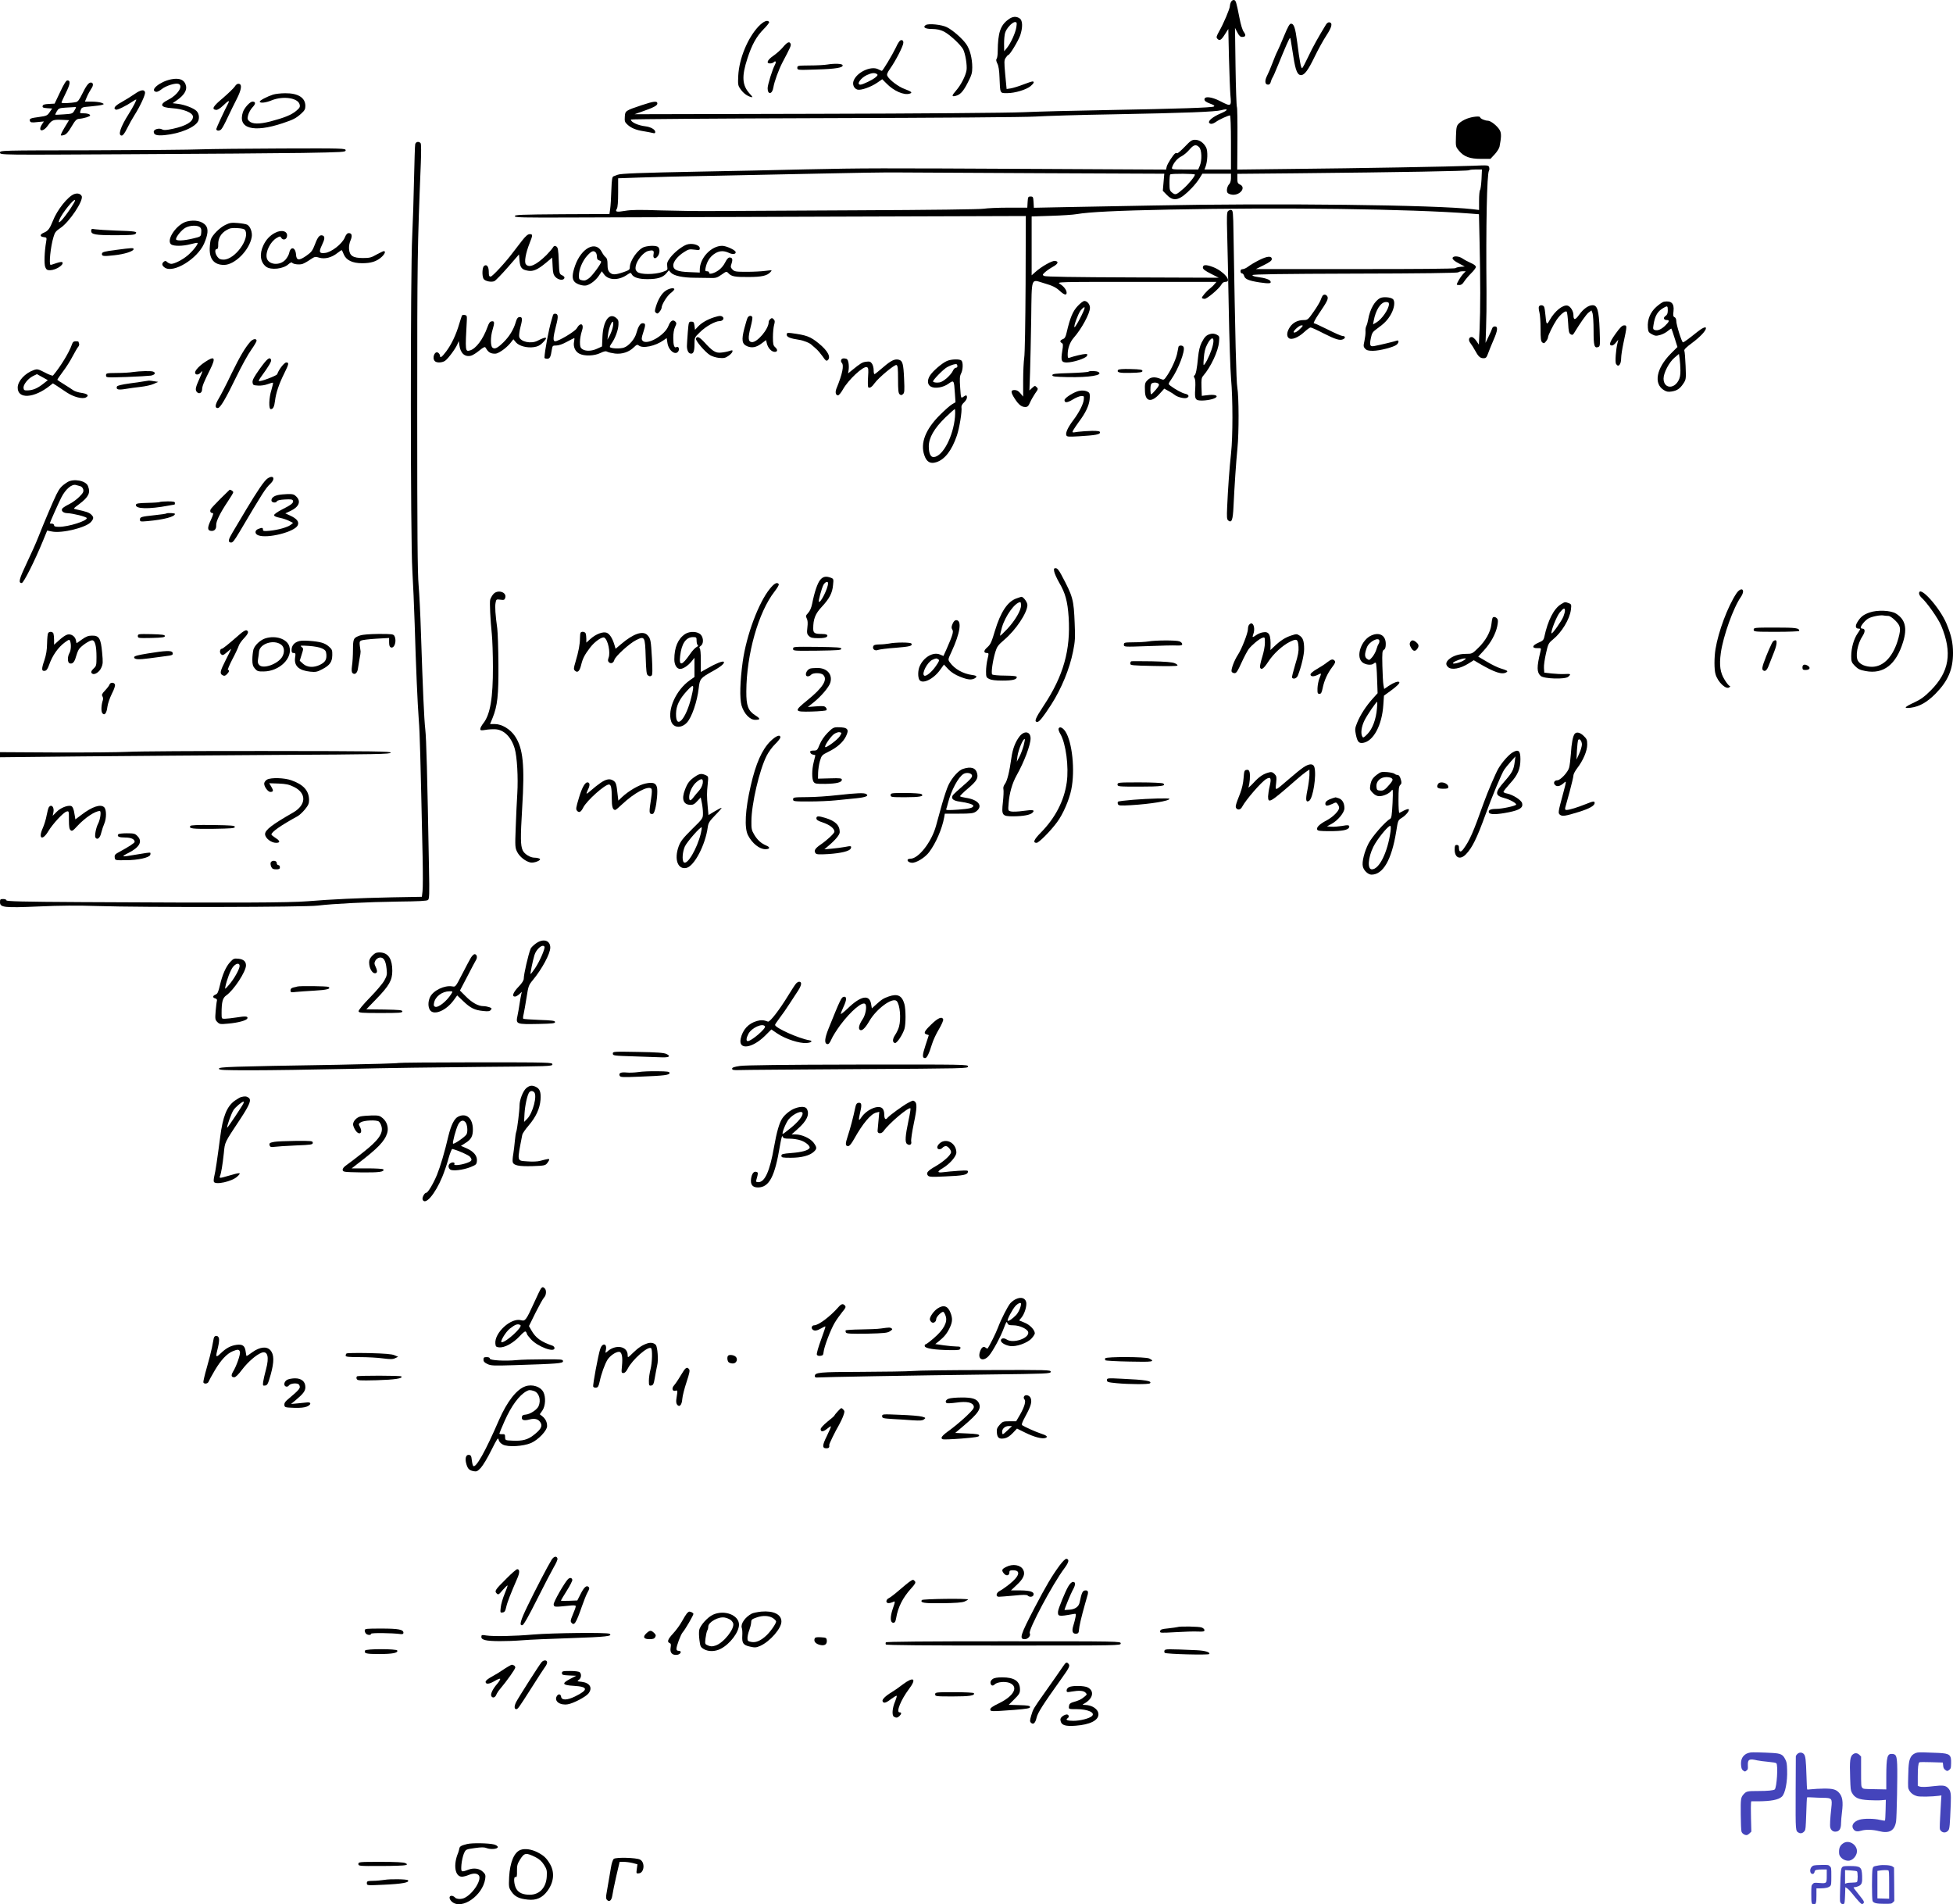 <svg height="1795.798pt" preserveAspectRatio="xMidYMid meet" viewBox="0 0 1841.989 1795.798" width="1841.989pt" xmlns="http://www.w3.org/2000/svg"><g transform="matrix(.1 0 0 -.1 .001 1811.829)"><path d="m11611 18101c-6-11-11-29-11-39 0-25-61-169-102-240-24-43-28-56-18-67 21-25 37-17 71 37l34 53 6-270c4-149 10-309 14-357 10-106 7-107-98-53-80 41-147 48-147 16 0-14 14-25 51-39 38-14 48-21 38-28-17-11-319-21-1019-34-300-5-651-14-780-20-132-6-986-13-1950-15l-1715-4 65 23c112 39 150 58 150 78 0 26-32 23-146-15-156-52-158-54-161-110-3-41 0-51 24-73 35-33 81-52 152-63 31-5 68-12 84-16 21-6 27-4 27 9 0 23-43 47-92 53-70 8-138 39-138 64 0 4 820 10 1823 13 1116 3 1888 9 1992 15 94 6 422 16 730 21 696 13 968 24 1023 39 71 19 69 1-4-30s-121-70-110-88c11-17 35-13 66 9 29 21 115 60 131 60 5 0 9-107 9-255v-255h-125-125l10 25c20 52 23 150 6 182-23 45-63 73-104 73-31 0-44-9-98-66-35-36-67-64-71-61-5 3-13 3-19-1-19-13-73-97-80-125l-6-28-1162 6c-1612 8-1668 8-2236-4-278-7-725-16-995-21-568-11-752-18-780-30-11-4-28-11-37-14-14-4-18-24-22-133-2-70-7-149-11-175l-7-48-446-2c-390-3-447-5-447-18s66-15 545-13c300 1 1384 5 2410 8l1865 6-2-638c-2-373-7-663-13-699-5-33-10-129-10-213v-153l-26 31c-18 22-35 31-55 31-38 0-38-20 2-82 37-57 64-78 99-78 21 0 30 8 45 43 10 23 32 61 48 85 29 40 30 44 14 59-15 16-18 15-42-7l-26-24 6 169c3 94 8 324 11 512 5 396-4 368 116 332 89-26 117-40 159-79 38-34 59-38 59-12 0 25-27 61-64 83-31 19-24 19 723 19h754l-19-22c-10-13-28-29-39-38-34-25-84-84-79-92 3-4 14-8 26-8 23 0 138 97 158 135 8 16 22 25 37 25 69 0-16 102-117 140-67 25-95 23-95-5 0-15 20-30 75-58l75-38-815 3c-548 2-821 6-833 14-16 9-16 12 9 35 14 13 47 36 72 50 52 28 61 52 22 57-28 3-127-53-185-105l-35-31v277 278l183 6c100 3 209 10 242 16 117 20 376 33 880 43 1059 22 2266 6 2837-38l77-6 6-271c8-356 8-627 0-811l-7-148-24 36c-14 20-33 36-43 36-29 0-35-31-11-60 11-14 29-43 41-65 31-58 49-75 80-75 24 0 30 6 45 48 9 26 32 81 50 123 40 91 44 129 13 129-12 0-23-8-26-20-3-10-18-45-34-77l-28-58 5 140c3 77 5 230 4 340-6 630 4 1113 23 1143 5 7 5 21 2 33-7 20-11 20-153 14-199-8-1094-24-1715-30l-508-6 2 289c1 159-1 295-5 301s-10 177-13 379l-5 367 22-42c16-32 28-43 45-43 34 0 39 15 16 47-13 17-29 70-41 133-30 152-34 165-52 168-9 2-21-6-27-17zm-301-1371c25-25 28-122 6-175l-15-35h-126c-123 0-126 1-120 21 13 41 50 85 88 103 20 10 54 38 74 62 41 48 63 54 93 24zm2663-302c-3-51-9-97-14-102-5-6-9-50-9-99v-89l-57 7c-343 41-1861 59-3038 35-280-5-644-12-807-15l-297-6-3 53c-3 49-5 53-28 53s-25-4-28-52l-3-53h-178c-97 0-202-5-232-10-34-6-496-12-1204-15-633-3-1247-6-1365-7s-333 2-477 6c-202 7-279 6-337-4-82-14-97-10-78 20 8 13 12 66 12 153v134l203 7c111 4 414 12 672 16 259 5 715 15 1015 21 300 7 628 12 730 11s713-4 1358-7l1173-5-7-81-7-80 39-40c66-67 122-51 235 67 26 27 59 68 73 92l26 42h135 135v-41c0-23-7-47-15-55-21-21-30-64-18-83 6-9 26-17 47-19 74-6 130 69 71 96-21 10-25 18-25 56v45l553 5c991 10 1625 21 1633 29 4 4 33 7 64 7h57zm-2703 44c0-17-58-88-106-131-70-61-77-64-108-40-24 19-26 27-26 93 0 40 3 76 7 79 10 10 233 8 233-1z"/><path d="m9511 17935c-76-55-99-125-101-300 0-34-5-66-10-71-7-7-5-21 6-44 12-22 19-67 21-134 6-152 3-146 72-146 73 0 180 32 221 66 32 27 38 44 18 44-7 0-47-13-88-29s-93-32-116-36l-40-6-13 135c-11 122-11 137 5 160 9 14 20 26 24 26 14 0 93 131 112 184 25 74 24 141-4 160-32 23-69 20-107-9zm75-72c-8-54-53-153-90-198l-25-30-1 70c0 39 4 86 10 104 12 42 67 101 93 101 17 0 19-5 13-47z"/><path d="m7153 17868c-102-109-182-304-190-463-4-82-3-93 19-124 26-39 61-66 98-77 23-6 23-4-11 33-70 78-75 162-19 332 42 129 85 206 152 274 32 32 56 63 52 68-14 23-53 7-101-43z"/><path d="m12507 17888c-70-114-126-214-167-302-27-57-53-107-58-110-11-7-24 60-47 242-18 138-31 177-59 177-13 0-29-28-65-115-26-63-55-130-64-147-10-18-30-68-46-110-16-43-39-97-51-120-24-47-20-83 10-83 13 0 22 9 26 28 4 15 11 32 16 39 5 6 29 60 53 120 24 59 59 144 78 187 35 77 36 78 41 45 3-19 14-89 25-157 20-129 38-172 72-172 32 0 67 46 129 175 32 66 81 155 110 199 52 79 61 118 28 124-9 2-23-7-31-20z"/><path d="m8731 17882c-31-21-5-37 60-37 47-1 77-7 113-25 54-28 156-123 180-167 21-41 39-151 32-197-9-54-53-140-99-192-42-48-43-60-4-50 43 10 73 43 115 126 36 70 42 90 42 143 0 85-22 169-56 218-37 53-126 132-184 161-48 24-173 37-199 20z"/><path d="m8447 17665c-33-68-121-215-130-215-2 0-18 7-36 16-67 33-200-29-230-109-14-36 4-75 37-84 34-8 125 24 185 65l48 33 39-39c68-71 166-114 219-97 30 9 20 19-47 44-58 21-142 84-162 122-8 15-3 29 26 71 53 75 124 214 124 243 0 18-5 25-19 25s-29-21-54-75zm-178-244c12-8 11-13-10-31-27-24-122-70-144-70-41 0 1 62 60 90 45 21 73 24 94 11z"/><path d="m7387 17676c-20-25-62-62-92-83-58-40-72-73-32-73 13 0 28 5 35 12 17 17 25 3 12-22-25-46-70-191-70-224 0-64 44-58 54 7 9 56 51 170 86 237 74 140 83 159 77 174-10 27-31 18-70-28z"/><path d="m7805 17510c-27-5-103-9-167-9-114-1-118-2-118-22 0-22 1-22 183-16 179 5 252 17 244 41-4 14-75 17-142 6z"/><path d="m1613 17370c-107-22-206-105-140-118 9-2 33 10 54 27 39 31 129 59 157 48 47-18-7-103-93-147-92-46-81-75 32-82 108-7 197-43 197-81 0-47-65-86-188-113-66-14-86-15-105-5-27 14-77 0-77-23 0-30 28-39 103-32 147 14 292 75 317 135 13 33 5 73-19 95-29 26-108 56-167 64l-56 7 46 32c59 42 89 88 81 128-11 59-60 82-142 65z"/><path d="m567 17250-52-109-55-3c-42-2-56-7-58-20-3-14 6-17 43-20l47-3-24-35c-22-32-29-35-100-45-83-11-94-16-85-39 5-13 18-15 69-9l62 6-17-26c-45-69 7-80 55-12 37 52 50 57 136 53l63-3-41-68c-23-38-39-71-36-75 4-3 19-1 33 4 19 6 41 32 68 79 35 59 46 70 71 73 44 3 104 22 104 31 0 13-26 21-65 21-33 0-34 1-24 29s13 29 97 36c47 4 95 11 107 15 19 7 18 9-8 19-16 6-57 11-92 11h-64l19 46c11 26 30 59 41 76 22 30 20 58-4 58-21 0-44-30-82-108-25-52-41-73-57-76-52-11-138-14-138-5 0 5 19 46 42 93 41 83 45 116 13 116-11 0-34-37-68-110zm136-172c-18-32-22-33-99-38-43-3-81-5-82-4-2 2 4 16 14 33 16 27 23 30 78 34 34 2 72 4 84 5 24 2 24 2 5-30z"/><path d="m2215 17303c-10-15-60-64-111-108-95-79-111-107-67-113 14-2 37 12 69 42 48 47 63 53 46 19-38-72-112-233-112-241 0-19 29-21 46-4 10 9 37 60 61 112 25 52 62 129 84 171 47 92 54 142 22 147-14 2-26-6-38-25z"/><path d="m1270 17232c-30-21-85-55-122-76-65-35-84-61-54-72 13-5 98 37 158 78 14 10 29 18 32 18 8 0-27-68-68-133-80-126-107-207-68-207 12 0 28 22 51 68 18 37 50 94 71 127 51 80 102 190 98 212-6 31-41 25-98-15z"/><path d="m2575 17226c-55-18-125-54-125-66 0-17 57-11 112 12 109 44 249 23 264-39 6-23 1-32-32-60-45-38-111-65-244-100-106-27-171-26-201 4-16 16-17 24-8 58 6 22 24 54 41 72 31 32 31 53-1 53-23 0-76-58-90-99-51-155 98-197 374-105 102 34 127 47 176 91 32 29 39 42 39 72 0 78-68 121-190 120-41 0-93-6-115-13z"/><path d="m13835 16999c-27-10-60-30-74-44-23-22-26-34-29-122-3-98-3-98 29-137 47-56 102-76 209-76h87l41 44c22 24 42 56 45 72 17 88 18 124 3 153-21 39-85 91-113 91-27 0-73 20-73 32 0 14-73 7-125-13z"/><path d="m3916 16758c-3-13-7-160-11-328-3-168-11-408-17-535-18-344-17-2869 1-3155 7-118 17-345 22-505 12-411 27-747 39-910 10-125 15-320 36-1290 3-148 3-293-1-322l-6-52-282-5c-325-7-563-18-797-37-171-14-660-16-2132-8-558 3-708 7-708 17 0 7-13 12-30 12-27 0-30-3-30-30 0-50 39-54 368-40 196 9 368 10 551 4 435-14 1958-11 2076 4 150 18 467 34 763 38 191 2 268 6 279 15 12 11 14 53 9 293-16 897-25 1231-35 1316-11 96-23 369-41 915-5 165-15 365-22 445-10 110-13 503-13 1635 0 1447 2 1560 34 2345 4 105 4 180-2 188-16 20-46 14-51-10z"/><path d="m1895 16710c-88-4-550-8-1027-9-868-1-868-1-868-22 0-22 0-22 1223-15 672 3 1405 9 1630 12 388 7 407 8 407 25 0 18-21 19-602 17-332-1-675-5-763-8z"/><path d="m700 16288c-60-22-161-149-201-252-29-73-46-96-85-112-41-17-40-38 0-42 27-3 28-5 21-45-16-91-20-209-8-238 10-24 18-29 45-29 57 1 137 54 115 76-4 4-29 0-55-9s-50-17-54-17c-19 0-1 174 27 265 12 42 23 55 63 82 85 55 224 263 202 303-12 22-39 29-70 18zm-31-130c-79-117-131-170-109-112 23 59 140 205 148 184 2-5-16-37-39-72z"/><path d="m11581 16126c-10-11-11-61-7-203 3-103 10-422 15-708s15-587 22-670c17-189 17-543 0-700-15-134-30-344-37-511-4-92-3-113 10-124 33-26 44 3 50 133 10 203 24 415 37 547 15 146 14 485-1 574-10 52-20 470-36 1446-3 210-5 225-22 228-10 2-24-4-31-12z"/><path d="m1764 16030c-97-23-202-177-149-217 25-17 107-17 180 2 32 9 62 14 67 13 14-5-44-79-95-121-50-41-120-76-151-77-11 0-28 7-38 16-14 14-20 14-33 4-22-18-18-37 10-56 82-54 304 82 369 225 38 86 43 139 17 173-33 41-103 56-177 38zm120-53c13-9 17-23 14-51-3-39-3-39-78-57-90-22-160-24-160-6 1 24 55 90 90 108 40 22 108 25 134 6z"/><path d="m2125 15997c-52-25-120-93-136-135-5-13-10-52-11-86-3-103 43-156 135-156 101 0 239 138 261 262 8 44-13 101-42 117-11 6-51 13-89 16-59 5-75 3-118-18zm186-48c50-79-95-279-202-279-29 0-43 6-58 26-24 31-28 74-6 74 10 0 14 12 13 44-1 57 26 104 78 134 32 19 50 22 102 19 41-2 67-8 73-18z"/><path d="m860 15941c0-34 38-41 229-41 144 0 181 3 191 15 16 20-2 23-190 29-85 3-172 9-192 12-34 6-38 4-38-15z"/><path d="m2595 15923c-49-25-86-65-111-118-39-82-29-160 26-202 45-34 164-21 211 24 15 13 30 20 33 15 10-16 72-23 101-12 16 6 48 24 72 41 42 28 47 29 85 17 52-15 116 1 170 44 21 17 40 29 42 27s11-21 19-41c23-54 82-82 172-82 84 0 135 16 181 56 33 29 45 58 24 58-6 0-36-15-68-32-50-29-66-33-129-33-94 0-126 21-131 85-2 26 4 59 14 81 19 44 13 69-16 69-15 0-26-12-39-44-26-59-126-137-185-143-55-7-61 8-30 73 28 58 30 82 8 91-28 10-46-10-73-82-24-62-33-74-81-108-70-49-94-46-98 10-5 72-52 82-65 13-4-16-19-43-34-60-53-60-161-50-177 15-14 57 33 154 93 189 31 18 34 18 43 3 14-26 47-21 54 8 13 52-47 72-111 38z"/><path d="m4923 15848c-27-35-65-84-84-109-70-94-195-229-211-229-15 0-18 9-18 44 0 51-20 76-45 56-17-14-20-91-5-120 12-23 73-36 103-23 12 6 69 65 127 131l105 121 5-59c6-67 21-85 81-95 48-8 90 10 166 73l61 51 4-79c3-66 7-82 27-104 27-29 75-35 84-11 4 9-4 19-21 27-27 13-27 14-32 137-4 106-8 125-23 135-16 9-22 7-35-14-9-14-36-44-59-68-96-94-163-124-193-86-17 20-2 105 34 196 32 80 32 88 2 88-18 0-37-17-73-62z"/><path d="m6472 15810c-46-19-112-72-148-118-30-40-35-53-31-84 5-37 5-37-47-55-74-25-206-25-235 1-17 16-20 26-15 55 10 55 71 129 116 142 48 12 59 6 52-30-8-39 14-51 38-21 21 25 24 70 6 88-15 15-80 16-129 2-59-17-139-128-139-194 0-21-9-27-62-45-77-26-103-26-128-1-15 15-20 33-20 74s-5 58-17 68c-10 7-27 30-37 50-56 110-192 40-252-129-28-81-30-124-6-151 20-24 82-43 114-35 39 10 89 50 117 92l27 41 22-30c41-55 134-58 212-6 37 25 40 25 49 7 16-30 70-46 151-45 91 0 142 16 174 54l24 29 21-23c28-29 114-47 225-47 44-1 109-1 143-2 55-2 66 2 108 31 47 33 47 33 66 13 28-30 60-36 189-35 123 0 176 12 206 46 19 20 19 20-46 12-36-5-116-9-177-9-102 0-115 2-134 21-19 20-20 26-9 58 13 40 7 56-20 56-11 0-26-17-41-47-14-29-40-59-64-75-43-30-92-41-87-20 1 6-7 12-19 12-18 0-20 4-14 33 12 57 38 99 78 128 46 33 89 37 141 13 36-18 70-13 64 9-6 19-89 57-127 57-103 0-211-115-211-225v-27l-98 4c-113 4-152 21-152 64 0 35 42 87 100 124 43 28 53 30 99 24s51-5 51 13c0 33-78 53-128 33zm-854-72c7-7 12-25 12-41 0-20 6-30 20-34 11-3 20-9 20-13 0-19-82-130-114-155-28-21-42-25-66-20-27 6-30 10-30 45 0 58 34 139 79 188 40 43 58 51 79 30z"/><path d="m1090 15761c-100-13-125-19-128-33-5-26 11-29 115-17 97 10 183 38 183 58 0 13-12 13-170-8z"/><path d="m11877 15666c-38-19-84-46-102-60-19-15-43-26-54-26-14 0-21-6-21-20 0-11 6-20 14-20s16-10 20-23c7-31 44-46 146-62 91-13 112-11 103 10-6 17-51 32-121 41-32 4-51 11-49 18 3 8 269 12 967 14 623 1 968 6 974 12s23 10 40 10h30l-26-27c-23-25-58-84-58-98 0-3 11-5 24-5 17 0 31 10 45 33 11 17 40 52 65 77 25 24 46 52 46 61 0 10-18 25-47 37-27 12-61 30-78 42-38 26-95 27-95 3 0-12 21-29 58-48l57-30-40-3c-22-2-44-8-49-13-6-5-379-9-945-8h-936l75 37c56 28 75 42 75 57 0 32-43 29-118-9z"/><path d="m6279 15377c-38-25-72-81-93-151-12-40-12-47 1-58 13-10 19-8 34 11 11 13 19 30 19 37 0 29 50 110 84 137 20 15 36 32 36 37 0 18-47 10-81-13z"/><path d="m12473 15328c-4-7-13-26-19-43-6-16-35-65-65-107-51-73-56-78-92-78-56 0-102-23-131-66s-34-85-11-104c25-21 90 5 145 56 26 24 53 44 61 44s62-24 119-54c118-60 159-72 190-56 23 12 18 30-9 30-10 0-72 27-137 60-66 33-125 60-132 60s13 39 46 88c79 116 93 143 81 165-12 20-34 22-46 5zm-204-304c-28-30-58-48-67-40-10 10 51 66 72 66 18 0 18-2-5-26z"/><path d="m13019 15308c-53-25-98-105-115-203-4-22-11-49-17-60s-10-35-8-54c1-19-4-58-10-87-11-48-10-56 6-74 14-15 31-20 73-20 64 0 199 35 225 58 22 19 23 46 1 38-17-7-158-41-212-51-41-8-47 6-32 77 9 45 17 57 53 83 73 52 105 85 136 140 33 58 41 124 18 143-21 18-90 23-118 10zm81-58c0-45-67-143-119-173l-31-18 6 33c19 104 67 178 116 178 22 0 28-5 28-20z"/><path d="m10165 15233c-46-48-72-109-105-251-9-41-18-56-36-62-27-11-31-25-9-37 12-7 13-19 4-73-15-93-8-110 42-110 59 0 177 38 190 61 8 16 6 19-14 19-22 0-114-22-149-35-15-6-18-1-18 30 0 59 21 117 57 158 74 84 153 229 153 283 0 33-26 64-53 64-10 0-38-21-62-47zm65-17c0-23-88-191-96-183-9 9 35 127 57 156 21 27 39 39 39 27z"/><path d="m15693 15273c-12-2-45-25-73-50-56-51-84-119-78-195 3-38 7-45 38-62 30-16 41-17 77-7 23 6 56 23 73 38 17 14 32 24 34 22s16-42 30-88l27-85-65-65c-134-137-161-281-64-341 25-16 42-19 73-14 52 8 79 26 111 74 26 39 27 43 22 167-3 71-8 135-12 143-5 11 17 33 78 78 72 54 126 111 126 136 0 17-35 2-82-36-82-66-126-98-135-98-11 0-64 168-63 203 0 16-7 30-16 34-13 5-15 16-10 58 8 72-21 100-91 88zm37-82c0-28-6-42-22-53-24-16-17-38 13-38 27 0 24-14-13-50-37-37-73-53-100-44-17 5-19 12-13 47 14 90 39 132 100 165 31 18 35 15 35-27zm119-566c1-41-5-72-18-95-46-86-141-74-141 18 0 54 52 154 103 197l42 36 7-48c3-26 7-75 7-108z"/><path d="m14514 15226c-3-8-1-31 5-53 6-21 11-90 11-154 0-95 3-119 16-130 14-11 19-10 35 10 11 13 19 30 19 38 0 18 50 119 82 166 35 51 85 91 95 75 4-7 10-55 13-107 4-77 8-96 24-105 14-9 20-7 30 8 62 102 116 178 138 196l28 21 10-26c5-14 10-88 10-164 0-146 7-169 45-155 17 7 17 20 12 164-7 180-21 230-66 230-39 0-87-34-127-90-38-53-54-53-54-2 0 36-28 81-55 88-44 11-121-51-169-136-28-50-32-46-40 46-3 33-8 68-12 77-8 21-43 22-50 3z"/><path d="m5216 15148c-2-7-8-29-14-48-27-89-64-289-67-355 0-5 11-10 25-10 26 0 34 15 45 88 6 35 8 37 42 37 23 0 60 13 100 35 35 19 66 35 69 35s2-16-2-35c-9-47 11-92 50-112 47-25 141-22 198 6 36 17 51 20 66 12 11-6 44-13 73-17 67-7 131 14 176 58 28 27 34 29 48 18 37-31 158-5 234 50l29 20 7-46c11-74 79-123 104-76 12 22-2 48-19 37-20-12-30 16-30 87 0 43 6 80 17 103 15 32 15 37 2 51-23 22-46 7-65-42-34-89-205-186-244-138-11 13-10 26 8 81 23 71 22 83-8 83-22 0-42-34-59-96-14-53-72-120-117-134-35-12-118-9-131 4-4 3 3 19 14 34 34 47 64 127 66 177 2 41-2 50-25 68-63 48-119-32-126-180l-4-92-44-20c-52-25-111-27-142-5-18 12-22 25-22 67 0 29 8 73 17 100 26 71-11 93-48 28-17-29-170-121-203-121-22 0-20 35 8 145 24 91 22 115-11 115-7 0-15-6-17-12zm563-117c-5-23-19-59-30-80l-20-36 6 50c7 58 35 129 46 118 4-4 4-28-2-52z"/><path d="m4357 15143c-2-4-14-40-26-80-30-103-74-194-122-258-41-55-59-67-59-41 0 7-7 19-15 26-33 27-64-47-33-78 17-17 69-15 96 4 28 19 99 115 116 156l13 30 6-41c10-75 52-112 110-97 13 3 48 24 77 48 41 33 54 39 60 27 22-37 38-50 70-55 28-4 44 1 83 27 27 17 62 49 79 70l30 38 24-29c30-35 105-55 171-45 34 5 56 16 80 40 57 57 39 64-47 20-61-32-162-10-173 37-3 13 2 54 12 93 21 78 18 97-12 93-14-2-24-16-33-49-20-69-61-135-116-189-56-55-82-67-103-50-20 16-19 102 0 166 21 70 20 86-7 82-17-2-27-16-40-53-42-117-110-207-167-222-43-11-44-6-28 287 2 39-1 45-20 48-11 2-23 0-26-5z"/><path d="m6735 15126c-62-20-117-51-150-86l-30-32-5 39c-4 33-9 38-30 38-24 0-25-2-33-100-4-55-8-110-8-123-2-37 10-69 27-76 31-12 44 13 44 83 0 67 0 67 53 118 52 52 143 103 183 103 29 0 47 23 32 38s-32 14-83-2z"/><path d="m7051 15122c-5-10-19-56-31-102-28-110-22-146 27-167 46-19 87-11 138 28l40 30 8-33c11-43 44-78 74-78 28 0 30 21 3 45-17 15-20 31-20 94 0 42 5 93 11 115 9 32 8 41-5 54-12 13-18 13-30 2-9-7-16-20-16-29 0-66-109-195-160-189-34 4-37 39-10 144 12 45 19 88 15 93-10 17-33 13-44-7z"/><path d="m15236 14969c-55-77-65-109-32-109 8 0 25 12 37 28l22 27-7-30c-16-63-24-180-15-197 21-39 49-9 49 52 0 25 10 88 21 140 35 163 36 170 8 170-19 0-38-18-83-81z"/><path d="m7420 14961c0-21 34-35 115-47 43-6 103-30 121-49 7-6 25-22 41-36 16-13 43-46 62-72 26-39 35-46 47-36 34 28 2 89-84 159-79 65-116 78-259 97-38 4-43 3-43-16z"/><path d="m11417 14969c-40-11-55-26-84-82-17-35-27-76-33-136-11-114-21-164-34-173-8-5-8-13 1-26 7-13 9-47 6-100-7-100 0-112 66-111s136 21 136 39c0 15-43 19-110 9l-30-4-3 84c-2 70 0 87 16 105 71 82 142 232 149 318 5 54 5 57-23 71-19 9-38 11-57 6zm23-102c-11-53-51-146-76-180-15-21-16-18-10 56 4 53 13 92 31 126 39 78 73 77 55-2z"/><path d="m6564 14925c-7-18 86-127 133-156 18-11 56-23 85-26 45-4 59-1 88 19 19 13 36 31 38 40 3 15-1 16-30 6-18-6-53-13-78-15-51-5-80 13-159 100-45 48-67 58-77 32z"/><path d="m2363 14898c-53-60-100-141-180-304-47-99-102-205-121-236-34-57-37-88-8-88 23 0 72 83 174 293 50 103 114 219 142 257 27 38 50 77 50 85 0 23-34 18-57-7z"/><path d="m678 14869c-26-76-110-212-178-292-4-5-39 8-76 28-64 33-72 35-104 24-83-29-151-102-153-164-3-113 154-104 305 17l27 21 38-24 93-62c65-43 148-64 180-47 33 18 18 34-40 43-30 4-65 15-79 25-13 9-51 34-85 55s-63 40-65 43c-2 2 21 36 51 76 31 40 73 107 94 148 22 41 45 81 52 88 7 8 11 21 8 29s-6 17-6 19-11 4-26 4c-19 0-28-7-36-31zm-277-308 50-28-38-30c-56-45-100-64-146-66-37-2-42 1-45 21-5 30 39 87 86 112l40 20c1 0 25-13 53-29z"/><path d="m11115 14848c-2-7-6-30-10-51-8-52-51-150-93-214-34-51-34-51-68-37-51 21-91 18-119-11-27-26-29-34-26-110 4-97 64-105 141-17l41 45 42-23c23-13 49-29 58-37 23-19 86-35 109-28 31 10 24 33-12 40-31 7-92 40-140 76-21 16-21 16 11 63 65 93 129 263 115 300-7 19-43 21-49 4zm-188-349c9-9 2-23-25-55-20-24-40-44-44-44-9 0-11 71-2 94 7 19 54 22 71 5z"/><path d="m1933 14704c-54-36-93-78-93-99 0-23 29-25 50-3 26 28 25 22-6-48-39-86-44-110-30-129 20-27 51-15 52 20 1 33 17 71 76 189 56 113 43 132-49 70z"/><path d="m2450 14640c-54-76-71-107-68-128 3-25 7-27 51-30 29-2 67 4 93 14 24 9 46 15 49 13 2-3-5-33-15-68-24-75-27-181-6-181 22 0 33 22 40 80 9 74 38 159 86 255 45 91 48 105 20 105-19 0-72-68-85-110-5-15-164-75-174-65-2 3 8 22 23 42 70 96 98 143 93 158-13 32-37 12-107-85z"/><path d="m7934 14725c-4-9-2-21 5-28 23-23 7-104-50-243-14-35-7-64 15-64 8 0 28 24 45 54 51 92 194 225 227 212 15-6 16-19 11-96-3-49-2-92 3-95 14-9 34 4 60 41 37 51 188 177 205 170 12-4 15-31 15-134s3-132 15-142 18-10 31 1c15 12 16 31 11 146-6 139-14 168-47 178-38 12-75-5-150-70-41-36-78-65-82-65-5 0-8 17-8 38s-7 48-16 61c-14 20-23 22-56 18-36-5-51-14-136-83l-33-27 5 34c3 19 2 50-2 69-6 28-13 36-35 38-18 2-29-2-33-13z"/><path d="m8931 14714c-46-20-135-96-161-139-27-44-23-85 10-103 39-21 117-8 166 28 51 36 52 34 60-89l6-86-32-19c-18-10-69-55-114-100-137-136-188-267-148-381 21-63 56-83 111-66 81 24 148 111 196 252 24 71 50 229 43 268-2 11 8 30 25 45 15 14 27 34 27 46 0 24-8 25-36 5-21-14-21-13-28 88-6 83-4 108 8 132 19 36 21 106 4 123-16 16-96 14-137-4zm99-50c0-8-7-14-15-14-9 0-22-14-29-31-7-16-34-48-60-70-38-31-57-39-87-39-21 0-39 5-39 11 0 16 101 119 135 136 37 20 78 32 88 26 4-2 7-11 7-19zm-23-477c-16-183-113-370-198-379-31-4-49 33-49 101 0 80 50 168 154 270 46 44 87 81 91 81s5-33 2-73z"/><path d="m10545 14629c-15-23 15-30 121-27 89 2 109 6 109 18s-20 16-112 18c-74 2-114-1-118-9z"/><path d="m1255 14610c-27-5-96-9-152-9-99-1-103-2-103-23s0-21 193-15c105 4 209 10 230 13 38 7 50 27 21 38-20 8-126 5-189-4z"/><path d="m10266 14613c-4-4-82-10-174-13-139-4-167-7-167-20s24-15 144-18c207-4 339 18 291 48-18 11-83 13-94 3z"/><path d="m1370 14524c-14-3-78-12-143-21-80-11-121-21-124-30-11-28 12-34 78-23 35 6 101 15 146 20 44 5 100 17 123 28l42 19-38 6c-22 4-43 6-49 6-5-1-21-3-35-5z"/><path d="m10157 14426c-54-20-117-64-117-81 0-28 26-26 77 5 27 17 63 32 79 33 27 2 29 0 26-31-3-42-43-121-96-192-52-68-78-123-69-146 6-15 18-16 122-10 151 9 196 17 196 36 0 12-15 15-75 15-41-1-101-5-133-9-57-9-57-9-45 15 7 13 32 49 54 80 62 82 95 151 101 211 4 40 2 57-9 66-24 19-70 23-111 8z"/><path d="m2522 13605c-31-22-94-115-202-295-50-85-107-180-125-210-42-70-47-94-19-98 18-3 32 15 80 95 225 380 248 416 294 459 51 49 29 88-28 49z"/><path d="m635 13571c-56-36-73-56-103-116-32-65-118-268-172-405-18-47-67-156-108-242-72-152-81-188-47-188 18 0 124 212 199 395l41 100 44-9c95-20 329 38 371 92 26 32 25 44-2 70-21 18-45 26-141 47-28 6-28 6 31 50 88 67 107 105 82 169-19 52-137 74-195 37zm120-37c14-3 26-16 30-31 5-22-1-34-37-70-24-24-66-55-95-69s-57-32-64-40c-17-21 6-44 45-45 54-2 179-33 184-46 8-26-173-83-261-83-35 0-47 4-47 15 0 8-9 15-20 15s-20 1-20 3c0 8 81 189 108 243 41 81 101 131 140 118 8-2 24-7 37-10z"/><path d="m2081 13417c-46-46-88-91-93-100-11-20-3-37 17-37 10 0 6-17-16-65-34-72-34-98-1-103s53 16 51 52c-3 36 37 117 110 226 28 41 51 80 51 86 0 9-21 24-34 24-1 0-39-38-85-83z"/><path d="m2623 13450c-41-9-63-27-63-51 0-22 46-27 52-7 3 7 32 14 75 16 56 3 71 1 76-11 8-21-16-40-104-84-41-21-74-44-74-53s19-18 55-25c30-6 71-20 89-30l35-18-22-18c-30-23-117-48-197-56-56-5-65-4-65 11 0 19-9 20-44 6-35-13-35-47 0-60 86-33 343 32 372 94 15 33-7 62-69 91l-48 22 49 23c80 38 101 90 55 135-20 21-33 25-82 24-32-1-73-5-90-9z"/><path d="m1507 13384c-3-3-54-7-114-8-89-2-109-6-111-18-8-40 122-43 307-8 29 5 55 10 57 10s4 7 4 15c0 12-14 15-68 15-38 0-71-3-75-6z"/><path d="m1569 13276c-2-3-51-10-109-16-130-14-140-17-140-42 0-19 4-20 73-14 152 14 257 41 257 68 0 8-73 11-81 4z"/><path d="m9943 12728c3-18 24-64 46-103 59-99 80-178 90-327 20-308-49-554-235-834-80-121-93-154-60-154 18 0 56 48 131 164 96 150 173 336 206 502 19 95 21 128 15 264-9 226-16 252-126 458-23 44-39 62-53 62-17 0-19-5-14-32z"/><path d="m7736 12650c-26-31-55-117-76-225-8-39-21-69-38-87-23-25-24-30-13-52 9-17 11-42 6-84-6-53-4-63 14-81 17-17 33-21 90-21 46 0 72 5 80 14 14 17-4 26-52 26-64 0-77 9-77 51 0 89 19 139 80 204 73 78 101 132 107 207 6 55 5 58-21 68-46 17-73 12-100-20zm74-32c0-47-71-190-87-175-6 7 26 126 43 159 15 28 44 39 44 16z"/><path d="m7262 12567c-107-130-222-438-257-688-26-189-30-346-11-414 23-77 78-135 128-135 52 0 52 10 2 42-68 43-86 91-85 227 2 351 114 747 267 942 25 32 43 63 39 68-14 23-42 9-83-42z"/><path d="m16377 12522c-82-124-170-359-197-525-13-79-13-192 0-236 21-76 103-152 132-123 8 8 9 12 1 12-6 0-27 25-46 56-43 68-53 137-37 254 22 159 119 430 190 530 11 16 20 38 20 49 0 35-35 25-63-17z"/><path d="m4651 12513c-12-14-24-37-28-51-6-26 1-181 16-327 5-49 10-187 10-306 1-292-25-448-90-531-16-20-29-44-29-54 0-14 6-16 48-9 26 5 67 7 92 6 82-3 153-73 185-184 22-78 33-270 24-422-5-71-11-216-15-320-7-182-6-192 15-233 22-43 76-86 122-97 35-9 110 22 89 35-8 5-30 10-49 10-40 0-95 34-111 69-21 47-22 115-5 400 25 404 9 563-68 677-43 65-124 114-188 114h-47l24 58c46 114 57 213 55 504-1 147-6 300-11 340-18 130-23 205-16 241 6 34 8 35 45 30 34-5 40-2 46 17 18 56-75 83-114 33z"/><path d="m18100 12522c0-11 10-27 21-38 53-47 159-198 188-267 106-255 76-434-99-610-60-60-95-85-153-112-98-45-108-60-36-51 83 11 152 50 234 132 118 120 165 229 165 384 0 96-16 167-61 276-65 155-259 369-259 286z"/><path d="m9587 12475c-84-29-150-129-203-305-32-108-42-129-72-156-36-31-37-54-3-54 17 0 18-4 5-57-8-32-14-84-14-115 0-54 2-59 30-73 20-10 59-15 125-15 96 0 135 10 135 33 0 9-30 13-111 14-61 0-115 5-121 11-12 12 5 132 30 213 15 49 26 64 84 114 109 92 218 256 218 328 0 26-38 78-57 77-4-1-25-7-46-15zm43-66c0-47-55-141-128-220-36-38-67-68-69-65-2 2 5 37 17 78 32 109 123 235 173 238 4 0 7-14 7-31z"/><path d="m14724 12421c-69-42-125-152-159-310-6-28-15-37-56-54-60-26-64-53-8-51 36 1 36 1 27-35-35-145-34-193 3-227 31-28 231-34 260-8s24 29-33 26c-29-2-84 1-123 5l-70 8-3 43c-2 24 7 86 19 138 20 90 24 97 65 131 84 68 158 191 170 280 6 50 5 53-20 63-35 13-36 13-72-9zm36-61c0-11-7-37-15-57-19-46-108-170-112-157-7 20 47 157 77 195 35 43 50 49 50 19z"/><path d="m17632 12342c-59-21-83-41-113-89-24-38-19-63 11-63 20 0 19-3-9-44-37-53-61-139-61-216 0-50 3-59 35-92 29-29 47-38 100-48 169-32 288 60 354 274 41 132 20 214-67 268-50 31-176 36-250 10zm177-32c14 0 40-17 67-44 49-49 54-73 30-163-46-172-139-273-251-273-58 0-109 21-130 54-28 43-7 164 43 238 25 39 24 68-3 68-8 0-15 5-15 10 0 20 45 72 74 87 34 18 112 33 141 27 11-2 31-4 44-4z"/><path d="m14076 12288c-3-7-7-34-10-60-8-69-56-155-123-219-57-56-59-57-118-57-65 0-126-20-162-54-28-26-29-49-5-71 33-30 115-15 194 35l48 30 47-28c152-89 221-111 262-85 17 11 6 17-56 36-27 8-85 36-129 63l-82 48 54 59c65 71 111 156 126 230 8 42 8 58-2 70-15 18-39 20-44 3zm-273-399c-37-23-115-39-97-20 14 15 82 40 109 40 16 1 14-3-12-20z"/><path d="m8984 12235c-11-27-12-39-2-54 13-21 3-52-54-183l-30-66-33 14c-65 27-155-26-192-113-16-38-17-97-3-124 26-47 132 2 196 91l37 51 41-44c28-29 64-52 109-70 72-29 107-33 138-17 30 17 23 27-24 33-86 12-163 56-208 118-19 27-19 27 15 100 83 179 100 299 44 299-12 0-24-12-34-35zm-134-335c12-7 8-18-24-64-38-55-92-100-109-89-28 17 30 128 77 149 37 16 37 16 56 4z"/><path d="m11782 12228c-7-7-12-26-12-43 0-37-60-191-96-244-33-51-65-136-58-156 3-8 16-15 28-15 17 0 29 18 65 98 24 53 55 111 68 129 31 40 101 98 131 107 21 7 22 5 22-48 0-31-11-90-26-136-14-45-23-88-20-96 11-28 34-13 75 50 50 78 136 157 209 193 64 31 74 25 79-49 3-41-4-80-31-167-19-63-33-119-30-123 12-19 45-7 55 20 32 81 59 194 59 249 0 75-11 107-44 128-24 16-29 16-78 0-57-19-101-47-160-103l-36-34 1 28c4 117-13 150-72 139-20-3-48-15-63-26-36-25-39-24-28 7 18 47 7 104-20 104-3 0-11-5-18-12z"/><path d="m16540 12180c0-19 7-20 215-20 118 0 215 4 215 8 0 28-30 32-227 32-196 0-203-1-203-20z"/><path d="m2256 12132c-98-86-155-132-164-132-16 0-23-31-11-46 16-20 24-18 64 17 19 17 35 29 35 27s-22-48-50-102c-55-109-60-130-30-146 15-8 24-6 40 10 22 22 26 40 10 40-6 0 12 43 39 96 28 52 55 110 61 128 5 18 28 51 50 74 42 44 50 66 25 76-10 3-36-12-69-42z"/><path d="m454 12148c-5-7-9-51-10-98-1-62-8-105-26-160-28-81-27-103 5-98 15 2 26 17 39 53 32 92 86 169 152 217 37 27 41 27 47 11 12-30 9-87-6-113-20-35-19-89 1-97 27-10 47 11 60 61 7 25 19 57 28 71 21 31 99 85 125 85 27 0 41-52 41-158 0-76-2-85-25-106-27-25-31-41-14-51 21-14 67 16 84 56 16 35 17 51 8 145-12 133-29 159-95 158-35 0-56-8-95-36l-51-36-6 28c-7 37-45 63-80 54-15-3-49-26-76-51l-50-45v45c0 25-3 52-6 61-7 19-40 21-50 4z"/><path d="m5477 12153c-4-3-7-28-7-54 0-55-13-125-42-222-18-60-19-71-6-83 24-24 44-7 58 49 16 67 33 99 87 170 43 56 113 104 133 92 34-21 59-140 40-189-8-23-8-32 3-43 18-18 44-7 51 21 8 34 143 157 206 188 81 40 84 35 90-163 4-127 8-162 20-169 18-12 22-12 36-2 8 5 9 50 3 161-10 171-12 186-42 219-42 46-133 15-249-84l-52-44-11 37c-19 63-45 103-73 114-35 13-102-12-154-59l-38-34v35c0 19-3 42-6 51-6 16-35 22-47 9z"/><path d="m6460 12138c-66-45-100-125-100-238 0-52 23-90 55-90 28 0 72 29 104 67l31 38v-91-90l-44-31c-129-91-213-276-176-387 20-63 95-69 148-13 46 48 98 200 112 325 10 89 16 96 132 161 76 41 117 76 104 88-9 10-71-14-148-58l-68-38v109c0 67-4 111-11 115-6 5-3 13 10 22 27 18 28 72 3 103-28 35-106 39-152 8zm110-62c0-19 5-38 11-42 7-4 2-11-12-18-12-6-40-35-60-65-78-113-106-118-94-18 13 116 55 177 121 177 32 0 34-2 34-34zm-49-530c-50-211-148-317-145-158 1 74 32 138 103 215 66 71 71 65 42-57z"/><path d="m1300 12120c0-20 5-20 128-18 105 3 127 6 127 18s-22 15-127 18c-123 2-128 2-128-18z"/><path d="m3397 12126c-64-23-67-29-68-135 0-53-4-121-9-151-5-39-4-59 4-68 20-21 45-3 51 36 3 21 10 64 16 97 7 33 11 65 10 70-13 90-13 93 6 103 10 5 73 13 141 17l122 7v-41c0-29 5-43 16-48 35-13 58 62 34 108-10 17-22 19-148 19-88-1-150-6-175-14z"/><path d="m12935 12126c-95-41-149-195-89-251 29-27 91-34 112-13 6 6 15 9 19 5 3-4 9-70 11-147l5-139-46-51c-62-69-117-153-146-225-22-54-23-65-13-114 15-70 28-84 69-78 97 16 178 167 190 358l6 87 58 42c65 47 95 77 86 86-10 11-51-4-98-35l-44-30-7 39c-4 21-8 102-10 180-3 126-1 142 15 151 12 7 17 23 17 55 0 79-58 114-135 80zm75-54c0-10-4-22-8-27-5-6-14-28-20-50s-24-55-39-73c-27-31-29-32-50-17-24 17-24 47-1 108 21 56 118 105 118 59zm-23-634c-8-101-42-192-88-240-33-34-42-40-49-28-19 30-10 96 20 156 27 53 109 173 119 174 2 0 1-28-2-62z"/><path d="m2505 12099c-48-14-103-65-115-107-5-20-10-63-10-94 0-46 5-62 24-85 21-24 31-28 82-27 151 1 279 128 242 239-23 68-126 103-223 74zm145-59c33-22 37-74 11-117-41-67-177-116-215-77-14 14-17 27-12 58 4 23 8 54 9 70 8 74 137 116 207 66z"/><path d="m2803 12066c-36-16-53-43-53-80 0-19 5-26 20-26 18 0 19-5 13-45-10-78 37-120 144-131 51-5 65-2 112 23 72 37 94 69 95 134 1 45-3 54-31 79-39 35-82 47-188 55-59 4-89 2-112-9zm235-63c31-15 37-24 40-55 4-49-10-74-58-98-59-30-122-27-161 8l-32 29 18 58c18 56 18 58-1 73-17 13-10 14 69 9 54-4 103-13 125-24z"/><path d="m10830 12069c-25-4-87-8-137-8-88-1-93-2-93-22 0-22 0-22 223-14 122 5 246 8 275 6 42-1 52 1 52 14 0 8-12 20-26 25-30 12-229 11-294-1z"/><path d="m13300 12061c-7-15-6-27 8-50 19-35 39-39 58-13 19 25 17 42-8 63-27 24-45 24-58 0z"/><path d="m16725 12072c-12-8-63-126-92-209-13-40-15-55-6-64 19-19 39-3 57 48 10 26 32 82 49 124 34 86 30 129-8 101z"/><path d="m8385 12049c-22-4-63-8-91-8-39-1-53-5-58-18-10-26 16-46 45-34 13 5 87 15 163 20 137 11 165 18 152 40-8 13-150 13-211 0z"/><path d="m7480 12000c0-20 4-20 228-18 194 3 227 5 227 18s-33 15-227 18c-224 2-228 2-228-18z"/><path d="m1395 11956c-99-16-130-25-130-36 0-21 40-24 143-10 48 7 115 16 150 20 70 8 77 12 69 35-8 20-68 18-232-9z"/><path d="m12518 11873c-19-16-62-44-96-63-38-22-62-42-62-52 0-22 30-23 70-3 35 18 35 18 14-35-9-22-17-64-18-93-1-45 1-52 19-52 15 0 21 11 30 55 15 72 45 138 89 196 28 36 33 50 25 60-17 20-32 17-71-13z"/><path d="m10670 11882c-6-2-10-12-10-22 0-16 17-18 218-22 119-3 221-2 226 3 6 5-5 15-25 23-24 10-87 15-217 18-100 1-187 2-192 0z"/><path d="m17000 11825c0-21 5-25 29-25 37 0 50 19 26 37-31 22-55 16-55-12z"/><path d="m7640 11813c-38-14-55-73-21-73 10 0 24 7 31 15 17 20 94 20 114-1 45-44-2-120-149-239-129-105-127-111 40-107 72 2 134 8 139 12 5 6 4 16-5 26-11 14-26 16-92 11l-78-6 48 38c75 59 151 148 164 191 24 79-32 141-126 139-27 0-57-3-65-6z"/><path d="m1033 11663c-3-10-22-35-42-56-29-31-34-41-25-55 6-9 8-26 4-37-15-43-18-104-5-122 20-27 41-2 48 60 4 30 22 82 42 123 22 42 33 77 29 87-8 22-43 22-51 0z"/><path d="m7806 11208c-33-34-60-74-75-110-22-55-25-58-58-58-27 0-34-4-31-17 2-10 13-19 26-21 12-2 22-5 22-7s-7-30-15-62c-19-73-19-163-1-189 13-17 26-19 113-18 105 2 153 14 153 39 0 14-15 16-112 13l-113-3 1 55c1 30 8 80 17 111 16 54 19 57 79 87 82 40 138 89 166 145 34 68 18 87-76 87-39 0-49-5-96-52zm115-32c-19-32-128-113-138-103-10 11 53 102 85 124 19 12 41 19 52 16 20-5 20-6 1-37z"/><path d="m9984 11247c-3-8 5-31 17-51 52-88 81-310 60-457-24-171-108-334-243-471-67-68-80-98-41-98 21 0 132 112 193 195 56 75 114 209 134 308 37 179 9 451-57 549-25 36-54 48-63 25z"/><path d="m9617 11175c-40-51-66-118-78-204-18-131-39-215-60-244-14-19-19-37-15-52 3-13 1-68-5-121-14-126-8-134 100-134 94 1 158 13 179 34 26 26 6 30-87 17-48-7-100-9-116-5-28 7-28 7-22 78 7 94 34 188 74 260 72 127 133 289 133 351 0 65-58 76-103 20zm37-90c-9-32-27-80-40-105l-24-45 6 50c9 65 56 176 70 162 2-1-4-29-12-62z"/><path d="m14852 11198c-17-21-30-87-36-188-4-52-11-112-17-132-11-42-82-118-110-118-29 0-42-25-23-44 19-20 48-13 82 17 27 25 27 23-4-93-49-182-51-190-30-206 22-16 50-12 179 28 99 31 147 58 147 84 0 19-12 18-84-11-77-31-155-55-180-55-14 0-17 5-13 23 4 12 22 81 42 152 19 72 35 139 35 151s16 42 35 67c57 74 95 164 95 223 0 44-4 54-33 82-34 33-67 41-85 20zm68-102c-1-17-12-56-26-86l-25-55 4 87c3 47 8 91 12 98 12 19 35-9 35-44z"/><path d="m7265 11127c-79-80-136-208-184-417-53-228-62-400-26-469 39-76 108-131 164-131 43 0 48 18 9 34-50 21-85 53-115 104-24 40-27 56-26 126 1 164 75 482 144 618 17 34 53 83 80 109s49 55 49 63c0 32-42 15-95-37z"/><path d="m1205 11028c-77-4-380-7-673-6l-532 3v-24-24l768 8c422 4 1251 10 1842 14 946 5 1075 8 1075 21s-137 15-1170 16c-643 1-1233-3-1310-8z"/><path d="m14264 11021c-36-22-96-90-130-147-27-45-104-226-139-324-102-286-133-357-193-439-26-35-42-29-42 17 0 15-6 22-20 22-17 0-20-7-20-44 0-79 53-100 107-43 58 60 103 151 183 372 61 168 153 390 178 426 9 14 37 48 61 75l44 49-7-53c-10-74-21-97-98-185-92-105-91-131 4-156 51-14 108-46 108-60 0-12-132-41-189-41-54 0-76-12-68-34 9-22 77-20 191 3 101 21 133 43 122 85-7 29-87 80-142 91-19 3-34 11-34 16 0 6 29 42 64 81 72 78 96 136 96 227 0 81-19 97-76 62z"/><path d="m12295 10883c-22-14-85-65-140-113-135-116-127-114-119-37 6 58 4 67-16 87-16 16-28 20-48 15-56-14-94-39-149-99-31-33-53-52-48-41 12 31 18 111 11 140-5 20-12 26-29 23-20-3-23-10-28-78-3-45-16-101-31-140-46-116-50-132-35-147 16-16 39-9 52 16 36 68 184 238 228 263 42 24 50 8 32-68-8-32-14-76-15-96 0-71 18-60 264 155 32 29 74 62 92 75l34 23v-53c-1-29-9-92-19-140-19-92-15-121 16-102 37 23 71 241 50 317-10 36-48 36-102 0z"/><path d="m9082 10867c-41-13-104-83-137-153-14-29-41-111-61-181-19-70-44-162-56-203-42-153-165-310-242-310-42 0-31-34 13-38 40-4 125 48 164 100 63 83 123 221 142 328l6 35h132c112 0 136 3 159 18 75 51 30 114-95 132-26 4-49 10-52 14-2 4 32 38 76 75 80 68 96 95 85 140-13 54-58 68-134 43zm86-63c2-16-18-39-84-95-48-41-92-82-98-91-19-32 5-52 70-60 67-9 124-26 124-38 0-20-34-29-143-37-90-6-116-6-113 4 3 6 10 31 16 55 32 125 98 248 148 278 29 17 77 8 80-16z"/><path d="m12991 10816c-45-33-59-56-67-104-6-37-3-44 24-72 21-21 40-30 62-30 40 0 96 26 115 54 13 18 14 5 9-119-6-114-10-142-23-149-45-24-169-166-203-231-40-78-65-176-54-219 9-38 50-76 81-76 110 0 190 140 233 404 17 108 17 109 54 132 40 25 75 70 64 81-3 4-23-2-44-12-20-11-40-21-44-23-5-2-8 53-8 121 0 103 3 129 16 142 14 14 15 22 5 56-8 26-18 39-29 39-10 0-23 5-29 11s-37 13-69 16c-52 4-63 2-93-21zm138-40c10-11 5-22-21-53-48-56-60-63-93-60-26 2-30 6-33 36-5 50 37 91 94 91 24 0 47-6 53-14zm-14-498c-27-196-106-358-176-358-44 0-37 109 14 213 34 69 137 197 159 197 6 0 7-19 3-52z"/><path d="m6555 10794c-52-35-71-60-95-124-34-88-15-140 51-142 25-1 40 7 65 35l33 35 10-49c6-28 11-72 11-99 0-50 0-50-104-152-86-86-107-113-125-161-45-123-8-223 75-203 73 19 176 214 199 382 6 43 15 57 73 117 37 37 62 67 57 67-6 0-35-15-66-34l-57-34-7 77c-9 101-9 133 0 216 7 70 7 71-19 83-39 18-59 15-101-14zm73-62c-4-23-17-50-34-69-16-17-39-45-52-62-30-40-42-39-42 2 1 45 31 108 69 140 47 39 65 36 59-11zm-18-473c-35-144-129-304-161-272-18 18-12 98 10 148 19 43 149 191 159 181 2-3-1-28-8-57z"/><path d="m2520 10767c-14-7-26-23-28-35-4-28 34-82 58-82 29 0 31 13 9 49l-20 33 88-3c72-3 99-9 146-32 121-60 116-171-11-243-196-112-262-163-262-202 1-38 57-82 104-82 41 0 39 18-4 45-22 14-40 29-40 33 1 25 88 86 247 173 16 9 47 37 69 64 32 39 39 56 39 89-1 88-53 146-168 186-65 23-188 27-227 7z"/><path d="m5665 10736c-28-19-68-51-89-70-22-20-41-34-43-32-3 2 3 18 11 35 22 42 21 71-4 71-23 0-52-52-79-143-29-96-31-110-19-124 19-23 37-14 59 30 33 65 203 217 242 217 20 0 27-31 27-130 0-81 9-110 33-110 5 0 34 24 65 54 115 108 245 177 275 147 7-7 7-36-2-93-20-129-19-143 4-146 17-2 23 6 34 45 16 61 26 173 17 207-10 41-39 50-109 35-62-13-158-69-224-131l-31-30-7 58c-10 96-15 113-38 129-33 23-68 18-122-19z"/><path d="m10540 10720c0-19 7-20 208-20 203 0 256 7 222 30-9 5-103 10-222 10-201 0-208-1-208-20z"/><path d="m13562 10723c-16-31-3-43 49-43 39 0 49 3 49 16 0 39-81 61-98 27z"/><path d="m7900 10620c-85-10-215-19-287-19-126-1-133-2-133-21s7-20 153-20c83 0 197 5 252 11 55 5 140 14 189 19 91 9 124 23 96 40-20 13-87 10-270-10z"/><path d="m8400 10620c0-19 7-20 138-20 137 0 183 9 152 30-8 5-77 10-152 10-131 0-138-1-138-20z"/><path d="m12569 10591c-46-15-69-31-69-51 0-25 18-25 66-3 35 17 36 17 50-2 8-10 14-26 14-35 0-28-57-86-117-118-68-36-98-65-90-87 5-12 27-15 120-15 117 0 171 11 181 35 8 22-7 26-68 14-31-5-76-9-99-7l-42 3 41 22c62 33 124 108 124 149 0 48-19 82-53 94-16 5-30 10-31 9-1 0-13-4-27-8z"/><path d="m10688 10576c-75-6-140-14-143-18-4-4-5-14-1-23 5-14 21-16 123-10 184 11 363 40 363 60 0 8-192 3-342-9z"/><path d="m462 10508c-6-7-15-42-22-78-6-36-23-91-37-122-45-100-3-122 53-28 41 68 141 177 172 185 22 6 22 5 22-78 0-65 4-88 16-98 13-11 22-6 62 38 73 79 168 143 213 143 16 0 5-80-16-120-20-38-34-115-25-130 17-27 44-5 55 45 7 28 20 67 29 87 21 50 21 131-1 153-33 33-113 7-215-71l-57-43-6 37c-9 62-20 87-37 90-35 7-99-20-134-56l-37-37 7 34c9 47-18 78-42 49z"/><path d="m7700 10401c0-15 15-24 65-41 62-21 105-55 105-85 0-15-69-80-131-122-52-36-65-58-47-81 10-12 31-13 120-8 121 8 203 28 212 53 10 24 3 26-56 14-29-5-84-13-123-16l-70-6 25 21c78 65 120 115 120 141 0 65-41 105-136 134-66 20-84 19-84-4z"/><path d="m1795 10329c-16-25 19-29 216-27 173 3 204 5 204 18s-31 15-207 18c-143 2-209-1-213-9z"/><path d="m1115 10250c-13-21 8-30 65-30 56 0 90-15 90-41 0-10-53-45-140-92-45-24-51-31-48-55 3-27 3-27 108-26 113 1 217 24 227 50 3 8 3 17 0 21-3 3-60-5-127-17s-123-20-127-17c-3 3 19 18 49 32 106 54 135 109 83 160-21 22-33 25-99 25-41 0-78-4-81-10z"/><path d="m2553 9984c-3-8-1-26 5-40 9-19 19-24 47-24s35 4 35 20c0 11-7 20-15 20s-15 9-15 20c0 25-47 28-57 4z"/><path d="m5053 9220c-23-17-44-38-48-48-22-53-65-241-65-282 0-17-16-43-50-78-51-53-65-92-33-92 9 0 27 10 41 23l24 22-6-25c-3-14-11-54-16-90s-14-85-19-109c-17-82-14-83 199-79 130 3 155 5 155 18 0 12-25 16-147 20-80 3-149 8-153 11-3 4-2 24 4 45 5 22 17 91 27 154 17 109 20 118 59 165 87 105 165 250 165 307 0 70-68 89-137 38zm82-29c9-15-44-137-88-203-21-32-41-57-43-55-4 4 20 122 36 176 16 57 77 110 95 82z"/><path d="m3544 9131c-12-5-31-22-44-38-17-22-21-37-17-71 5-43 30-82 53-82s26 20 8 58c-15 32-15 39-3 62 9 15 25 26 41 28 36 4 56-28 64-105 6-54 4-66-21-111-15-28-77-101-137-162-66-68-108-119-106-129 3-14 26-16 208-16 176 0 205 2 205 15s-27 15-170 18l-170 2 93 96c123 127 152 178 152 267 0 106-34 163-101 172-19 3-44 1-55-4z"/><path d="m4442 9088c-11-18-48-88-83-156-62-121-63-122-93-116-73 13-180-38-210-101-20-42-20-94 0-123 37-53 153-4 224 95l32 44 59-56c67-64 106-83 187-91 46-5 60-3 71 10 11 14 10 17-14 26-14 5-40 10-57 10-48 0-107 33-166 93l-54 54 70 134c38 74 75 144 82 155 15 24 7 54-14 54-8 0-23-15-34-32zm-187-345c-43-68-122-130-151-119-13 5-15 14-10 38 12 59 76 107 145 108 33 0 33 0 16-27z"/><path d="m2173 9048c-41-42-76-122-99-222-15-63-22-80-41-87-28-11-30-29-3-36 13-4 19-11 16-22-3-9-8-53-12-97-6-76-5-83 16-104s28-22 102-15c94 8 174 30 181 49 8 21-17 23-103 9-41-6-90-12-107-12-33-1-33-1-33 53 0 106 10 143 44 167 71 49 186 225 186 283 0 37-23 58-71 63-40 4-47 2-76-29zm87-39c0-30-54-126-101-179-38-44-39-44-33-15 14 67 47 152 70 183 29 37 64 43 64 11z"/><path d="m7508 8843c-9-10-41-59-71-108-87-143-176-257-194-251-39 15-64 17-103 6-80-22-136-82-154-167-24-109 107-93 229 27l60 60 59-40c77-51 205-92 271-88 48 3 66 20 28 26-103 18-322 117-323 145 0 5 20 34 43 65 24 31 66 91 92 132 27 41 64 99 83 127 33 51 37 83 9 83-8 0-21-8-29-17zm-293-404c12-19-128-139-162-139-18 0-15 29 6 69 30 57 135 104 156 70z"/><path d="m2805 8815c-5-2-22-6-37-9-20-5-28-13-28-27 0-20 4-21 53-15 28 3 106 8 172 12 118 6 161 18 133 35-12 8-271 11-293 4z"/><path d="m8382 8721c-51-18-67-28-128-84l-31-28-7 40c-15 95-98 79-223-43-35-33-63-55-63-49s11 35 25 65c32 68 33 101 3 96-22-3-34-28-144-301-37-93-41-140-11-145 12-3 23 10 38 44 11 27 49 87 84 135 103 137 214 230 237 197 16-23 1-103-27-143-31-46-41-83-27-97 18-18 50 10 91 81 68 117 219 227 258 189 31-32 43-166 22-242-6-22-22-56-36-77-27-40-27-72-2-77 18-3 70 74 89 132 14 44 14 183 0 235-23 81-64 101-148 72z"/><path d="m8784 8458c-67-64-77-86-44-95 11-3 20-6 20-7 0-2-14-44-31-95-31-94-32-121-4-121 17 0 36 38 66 134 10 34 39 96 65 139 25 42 43 84 40 92-11 30-48 15-112-47z"/><path d="m5780 8182c0-19 9-20 203-26 111-4 229-8 262-9 68-2 84 11 40 32-23 11-88 16-267 19-233 4-238 4-238-16z"/><path d="m3757 8094c-4-4-262-11-574-17-1031-17-1118-20-1118-37 0-13 41-15 310-15 171 0 578 6 905 13 327 8 895 16 1263 19 643 5 667 6 667 24s-23 19-723 19c-398 0-727-3-730-6z"/><path d="m6980 8066c-55-8-75-15-75-26 0-12 14-15 70-13 39 2 539 5 1113 9 1018 6 1042 6 1042 25s-22 19-1037 18c-706-1-1062-6-1113-13z"/><path d="m6020 8008c-36-5-85-7-111-4-52 5-75-5-65-29 6-16 21-17 194-10 230 9 277 15 277 35 0 12-20 15-115 16-63 1-144-2-180-8z"/><path d="m4963 7856c-30-26-63-110-63-162 0-49-22-228-31-249-4-11-10-49-13-85s-10-92-15-125c-6-33-8-67-5-76 9-32 58-41 185-38 113 4 122 6 140 28 10 13 19 28 19 33 0 10-9 9-85-11-24-7-74-9-122-5-101 8-97-9-47 251 2 12 29 51 60 87 70 83 105 159 112 243 5 72-6 104-45 122-36 17-59 13-90-13zm75-38c31-31-13-198-66-251l-29-29 4 79c5 80 27 178 45 201 13 15 31 15 46 0z"/><path d="m2275 7773c-11-3-38-19-61-35-75-54-113-149-138-348-27-206-44-321-55-364-5-21-7-45-4-52 12-33 171 2 220 48 44 41 33 42-86 7-78-23-85-24-76-1 11 25 24 103 36 215 11 109 3 92 157 325 88 134 105 178 77 198-19 14-34 16-70 7zm21-60c-9-22-150-233-153-229-7 7 39 136 60 167 19 28 80 79 95 79 2 0 1-7-2-17z"/><path d="m8565 7718c-47-25-174-117-194-141-19-24-31-12-31 33 0 23-7 45-17 55-37 38-148-9-199-84-27-41-29-30-10 53 16 68 12 88-17 84-16-2-24-13-30-43-19-92-49-204-71-270-25-75-24-95 4-95 12 0 31 23 56 68 80 143 156 235 208 248l29 7-7-79c-4-43-8-88-9-99-3-30 37-32 57-3 50 72 237 230 253 214 3-3-5-54-18-113-31-147-35-206-15-222 24-20 48-6 40 23-3 13 8 90 25 171 30 142 32 191 7 207-15 10-15 10-61-14z"/><path d="m7498 7666c-42-15-95-57-120-95-28-40-54-134-78-271-39-225-86-330-147-330-21 0-24 3-19 23 18 64 18 67 2 73-25 10-44-13-52-62-8-57 13-84 65-84 106 1 159 102 207 393 13 75 21 102 26 87 6-17 16-20 66-20 32 0 79-7 104-16 49-16 94-56 83-73-13-22-75-39-169-46-85-7-96-10-96-26 0-17 9-19 89-19 100 0 177 20 216 56 32 29 31 42-2 87-32 41-111 77-170 77h-37l56 50c89 79 116 138 88 191-13 23-57 25-112 5zm72-48c0-28-42-80-112-137-40-33-74-58-76-56-9 9 32 108 56 137 46 55 132 91 132 56z"/><path d="m3401 7590c-38-9-70-44-71-75 0-11 9-35 20-52 35-57 76-33 46 26-16 29-15 31 6 45 31 20 151 25 172 7 9-8 20-28 24-45 18-65-27-130-172-244-61-49-130-101-154-118-29-20-41-35-40-49 3-19 12-20 176-23 167-2 221 5 207 29-4 5-71 9-152 9h-146l55 43c193 147 256 213 280 290 15 50-2 107-43 141-27 23-39 26-102 25-40-1-87-5-106-9z"/><path d="m4320 7587c-36-18-66-80-91-182-35-151-76-288-108-367-35-84-85-168-101-168s-41-46-34-64c23-59 116 48 185 213 17 41 44 118 58 171 15 52 31 94 37 93 51-12 153-57 167-74 25-31 18-42-39-61-54-18-118-23-109-9 9 16-13 23-35 11-24-13-26-42-5-60s121-6 193 22c53 22 57 25 60 59 4 48-31 89-99 119l-52 22 44 28c52 32 69 63 69 126 0 107-62 161-140 121zm70-52c18-21 24-89 10-114-12-23-118-96-127-88-8 8 27 137 48 180 21 39 47 48 69 22z"/><path d="m2587 7350c-45-8-51-14-43-36 5-13 15-15 44-11 20 3 110 9 200 13 149 6 162 8 162 25 0 18-11 19-162 18-90-1-180-5-201-9z"/><path d="m8890 7353c-26-10-50-36-50-55 0-22 32-24 50-3 7 8 21 15 31 15 19 0 49-35 49-57 0-25-66-86-141-130-82-47-97-66-77-91 11-13 35-14 163-8 170 7 208 15 214 41 3 17-4 17-90 12-52-4-115-9-141-13-61-8-62 6-5 39 64 38 127 110 127 146 0 73-67 127-130 104z"/><path d="m5103 5968c-6-7-36-69-67-138-73-160-82-173-121-162-94 27-253-118-243-221 3-28 7-32 36-35 50-5 131 39 192 104 39 42 55 52 61 42 5-7 9-16 9-20 0-5 17-27 38-50 63-69 222-129 222-83 0 9-8 18-17 22-111 38-160 73-202 147l-22 39 62 126c35 69 71 134 81 144 20 20 24 67 6 85-15 15-23 15-35 0zm-195-346c25-16-134-162-176-162-21 0 37 98 77 129 51 40 75 48 99 33z"/><path d="m9577 5865c-16-8-37-25-48-37-26-31-86-149-116-228-19-52-83-180-99-199-2-2-10 2-19 9-21 17-42-1-55-48-18-68 37-86 87-29 38 43 113 183 143 266 20 54 25 61 31 42 7-17 16-21 57-21 59 0 136-36 140-66 8-57-142-108-203-68-27 18-55 13-55-10 0-19 39-43 84-51 56-11 168 28 206 72 17 18 30 40 30 47 0 32-47 82-97 101l-51 21 23 28c25 31 45 89 45 129 0 52-48 71-103 42zm53-42c0-30-25-85-48-108-34-35-71-59-78-52-8 8 45 109 74 140 24 25 52 36 52 20z"/><path d="m7909 5793c-80-91-189-173-230-173-21 0-31-24-16-39 17-17 42-13 82 10 20 12 38 20 40 18s-17-59-42-127c-25-67-42-129-39-138 4-10 16-14 33-12 24 3 28 8 31 38 5 48 66 209 104 273 17 29 49 74 70 100 33 39 38 50 28 62-18 22-35 18-61-12z"/><path d="m8843 5779c-34-22-73-76-73-101 0-9 7-21 15-28 18-15 45 2 45 29 0 22 55 75 68 67 6-3 16-22 22-41 18-56-20-126-109-203-39-34-76-62-82-62s-9-8-7-17c4-21 90-35 238-37 83-1 95 1 98 17 3 14-4 17-35 17-21 0-75 5-120 11l-82 12 39 31c48 39 75 73 100 128 24 53 25 85 4 138-25 63-64 76-121 39z"/><path d="m8310 5590c-30-5-117-8-192-9s-139-5-142-9c-2-4-1-14 3-21 7-10 49-12 198-10 163 4 193 7 217 23 22 14 26 20 15 27-15 10-20 10-99-1z"/><path d="m2016 5498c-3-13-10-52-17-88s-29-122-49-191-34-131-32-137c6-18 42-14 49 6 3 9 30 58 60 109 57 96 113 156 169 179 46 19 61 18 67-7 6-23-33-135-65-186-21-36-17-53 12-53 12 0 40 27 74 73 54 71 131 138 182 158 58 22 75-39 43-156-12-44-24-97-27-118-4-36-3-38 19-35 21 3 27 15 52 103 34 122 33 191-4 231-35 38-99 30-168-19-28-21-53-37-55-37s-6 19-9 42c-7 55-29 71-85 64-56-8-98-30-149-79-49-47-52-41-27 56 8 33 13 71 9 84-7 31-43 31-49 1z"/><path d="m6110 5451c-48-15-89-41-139-90s-51-49-51-23c0 86-114 106-193 34-18-16-19-15-12 19 11 60-35 65-54 6-19-58-72-341-66-355 3-7 15-12 27-10 18 2 24 13 34 58 15 72 48 164 74 206 24 37 77 74 108 74 27 0 37-48 28-136-6-60-5-64 14-64 13 0 27 14 41 42 43 84 188 212 219 193 15-9 12-137-5-202-8-31-15-79-15-106 0-44 2-48 22-45 19 3 24 13 35 78 7 41 17 93 22 115 12 46 3 169-13 189-15 19-46 26-76 17z"/><path d="m3268 5354c-5-4-8-13-8-21 0-10 29-13 131-13 73 0 171-5 220-12 71-9 94-9 116 2l28 13-35 15c-26 11-88 16-240 20-113 2-208 1-212-4z"/><path d="m6867 5333c-11-11-8-48 5-61 7-7 25-12 40-12 36 0 52 45 23 67-20 14-57 18-68 6z"/><path d="m4560 5296c0-18 10-28 37-41 33-16 59-17 248-11 419 13 465 17 465 37 0 18-11 19-182 18-101 0-214-3-253-7-110-11-255-3-255 14 0 9-11 14-30 14-25 0-30-4-30-24z"/><path d="m10424 5309c-3-6-2-14 2-19 5-4 107-10 227-12 220-5 246-1 186 29-32 17-405 18-415 2z"/><path d="m6465 5212c-6-4-28-36-49-72s-48-75-59-87c-24-27-16-58 13-50 22 6 22 4 11-66-6-34-4-52 5-65 22-29 45-4 49 53 2 28 20 99 40 159 28 84 33 111 24 122-13 16-20 17-34 6z"/><path d="m8605 5189c-49-4-265-7-480-8-401-1-440-5-440-41 0-11 9-14 30-12 42 4 884 19 1598 28 571 7 597 8 597 26 0 17-23 18-607 16-335 0-648-4-698-9z"/><path d="m3368 5139c-6-4-8-15-4-24 6-16 23-17 189-13 169 5 251 17 232 36-9 9-403 9-417 1z"/><path d="m2710 5107c-30-15-39-54-14-64 10-4 22 0 29 10 15 21 83 26 95 7 19-30 10-42-109-142-23-19-31-34-29-50 3-22 8-23 90-26 61-2 98 2 123 12 40 17 43 42 4 39-13-1-53-5-89-9l-65-6 40 33c75 63 95 89 95 126 0 52-36 83-97 83-26 0-59-6-73-13z"/><path d="m10440 5103c0-18 10-21 93-29 115-11 303-12 313-1 23 22-42 33-263 43-138 7-143 6-143-13z"/><path d="m4956 5045c-84-29-173-143-251-321-128-296-218-455-242-430-4 4-10 28-13 54-4 39-9 48-27 50-29 4-40-35-24-88 13-44 27-58 69-66 27-5 36-1 67 32 20 22 65 96 99 166 56 111 64 124 69 99 4-18 18-34 40-46 47-25 191-17 266 15 68 30 151 117 151 160 0 38-15 68-46 93l-23 18 25 36c29 43 33 126 9 173-27 52-104 77-169 55zm81-45c48-17 68-86 42-144-16-33-78-74-120-78-26-2-35-8-37-24-4-29 20-36 73-22s89 2 107-37c14-31-6-62-71-112-54-42-104-55-194-51-72 3-72 3-73 33 0 26-4 30-27 28-15-1-27 2-27 6s22 57 49 118c63 142 137 243 206 281 25 14 35 14 72 2z"/><path d="m9657 4946c-3-7-1-18 5-24 16-16 1-70-40-142l-38-65h-63c-58 0-65-2-92-33-25-28-30-41-27-74 4-50 22-63 72-54 26 5 50 21 78 50l40 42 75-37c84-42 162-63 194-51 26 10 11 24-46 42-42 13-151 62-173 77-9 7-3 26 28 83 52 95 65 137 51 173-11 29-54 39-64 13zm-157-319c-43-40-45-41-48-19-5 33 25 62 62 62l31-1z"/><path d="m8948 4928c-27-9-37-31-19-42 5-3 46-1 91 5 99 14 154 2 164-34 5-18-8-35-72-96-42-40-112-98-154-129-75-53-93-77-65-87 6-3 86 0 177 7 134 11 165 16 165 28s-21 16-113 20l-113 5 77 65c145 123 173 166 144 221-20 36-63 49-162 48-51 0-105-5-120-11z"/><path d="m7901 4808c-17-18-31-36-31-39s-29-29-65-57c-40-33-65-60-65-72 0-28 26-25 62 5 17 14 32 24 35 22 2-3-15-43-38-90-45-90-46-117-4-117 22 0 30 9 26 32-1 10 57 129 92 188 14 25 33 65 41 88 13 37 13 43 0 57-20 20-18 20-53-17z"/><path d="m8320 4763c0-19 8-21 103-27 56-3 140-8 187-12 67-4 89-3 105 9 18 14 17 15-20 26-22 6-115 14-207 17-165 7-168 7-168-13z"/><path d="m5202 3408c-37-60-157-291-225-432-69-142-82-190-50-184 12 2 59 85 138 243 66 132 138 269 158 304 21 35 37 71 35 80-6 29-35 23-56-11z"/><path d="m9992 3353c-73-100-124-186-235-398-134-257-146-295-92-295 31 0 60 34 47 56-16 29 217 467 328 614 41 56 47 82 19 88-10 2-35-22-67-65z"/><path d="m9491 3342c-43-21-47-32-23-62 22-27 52-22 52 10 0 16 6 20 34 20 76 0 63-54-32-130-35-28-77-57-93-65-35-18-40-55-8-55 11 0 75 5 141 11 89 9 122 9 131 0 16-16 47-14 54 4 11 30-27 44-122 45h-90l56 53c62 57 81 102 59 142-24 46-98 58-159 27z"/><path d="m4777 3232c-106-105-115-118-93-140 15-16 20-13 57 31 23 26 43 46 46 43 2-2-10-37-27-77-17-41-34-98-37-127-6-52-5-54 17-50 19 2 26 12 35 53 10 45 43 128 105 271 23 52 22 84-2 84-7 0-53-39-101-88z"/><path d="m5357 3226c-35-36-138-217-135-238 3-26 7-26 136-13 50 6 72 5 72-3 0-12-6-29-35-99-14-34-15-46-6-57 27-33 44-6 101 158 17 49 40 107 52 128 17 30 19 41 10 50-20 20-44-2-77-68l-30-59-77-3c-43-2-78-1-78 2 0 2 25 44 55 92 31 48 54 95 53 103-4 21-23 24-41 7z"/><path d="m8580 3203c-14-9-58-46-98-80-40-35-84-69-97-75-31-14-34-48-4-48 11 0 29 5 40 10 24 13 24 8-2-67-25-76-23-128 6-128 15 0 21 9 27 43 17 104 63 194 141 280 39 43 46 56 36 68-15 18-19 18-49-3z"/><path d="m10074 3155c-28-49-92-205-95-233-4-48 6-50 138-26 33 6 33 6 27-27-3-19-13-56-21-82-17-54-6-80 31-75 16 2 21 11 22 33 2 35 23 125 57 245 14 47 26 90 27 95 5 23-1 35-19 35-30 0-38-16-58-112-8-41-42-66-95-70-27-2-48-3-48-3 0 11 58 152 75 183 31 54 32 82 5 82-12 0-29-16-46-45z"/><path d="m8694 3029c-16-26 19-32 192-30 125 2 187 6 211 16 18 8 33 16 33 19 0 12-429 6-436-5z"/><path d="m7180 2920c-36-4-76-12-90-19-62-33-106-96-94-134 5-12 7-45 5-74-4-71 9-89 72-103 48-11 58-10 98 7 92 42 199 165 199 229 0 68-74 104-190 94zm108-60c17-11 32-26 32-33 0-21-58-103-97-137-53-47-95-64-137-56-33 6-36 10-36 39 1 18 8 50 17 72 8 22 16 52 17 67 1 33 5 36 53 53 55 20 113 18 151-5z"/><path d="m6478 2903c-8-10-30-45-48-78s-55-83-82-112c-50-54-59-79-32-90 12-4 14-14 9-43-8-47 14-72 59-68 36 4 52 38 17 38-13 0-21 6-21 18 0 29 40 135 59 157 23 25 101 160 101 173 0 9-23 22-39 22-4 0-15-8-23-17z"/><path d="m6725 2891c-51-23-123-103-130-145-4-17-3-60 2-95 7-59 11-67 42-85 43-25 106-24 158 3 87 44 173 157 173 228 0 90-137 143-245 94zm162-47c12-7 24-23 28-34 16-51-90-185-166-210-31-10-44-10-70 0-31 13-31 14-25 68 4 30 11 62 16 72 6 10 10 27 10 38 0 43 97 97 155 86 17-3 40-12 52-20z"/><path d="m11105 2774c-6-2-44-7-85-12-62-6-75-10-78-26-4-18 2-18 145-10 81 5 176 8 211 6 50-2 62 0 62 13 0 9-12 20-26 25-24 10-209 13-229 4z"/><path d="m3440 2742c0-10 5-23 12-30 15-15 48-16 48-1 0 10 195 8 280-3 17-2 25 2 25 12 0 31-46 40-207 40-146 0-158-1-158-18z"/><path d="m6097 2716c-38-35-26-56 29-56 33 0 46 5 54 20s6 23-12 40c-28 26-39 25-71-4z"/><path d="m5030 2704c-182-16-374-19-444-9-42 7-46 5-46-13 0-16 10-24 38-31 43-12 199-13 352-1 58 5 263 14 455 20 334 11 399 19 363 41-21 14-536 8-718-7z"/><path d="m7683 2664c-9-25 10-48 50-58 44-11 69 5 65 43-3 24-7 26-56 29-42 2-54 0-59-14z"/><path d="m8355 2630c-3-5-3-14 0-20 4-7 385-10 1111-10 1097 0 1104 0 1104 20s-7 20-1104 20c-726 0-1107-3-1111-10z"/><path d="m3443 2553c-11-28 11-33 132-33 126 0 180 10 172 33-5 17-297 17-304 0z"/><path d="m10983 2553c-3-8-2-18 3-22 13-12 412-22 419-11 11 17-39 32-119 36-276 12-297 12-303-3z"/><path d="m5108 2443c-22-25-216-330-240-376-19-38-19-67 1-67 15 0 22 10 143 200 61 96 119 186 129 199 11 13 19 32 19 42 0 24-32 25-52 2z"/><path d="m10028 2406c-44-64-105-152-179-256-102-144-105-149-123-210-13-45-14-56-3-67 22-23 42-5 54 48 12 47 54 114 235 368 72 100 81 120 67 137-17 21-26 18-51-20z"/><path d="m4795 2403c-16-9-43-26-60-38-16-12-58-37-92-56-41-22-63-40-63-51 0-26 34-23 86 8 25 15 48 24 51 20 4-3-8-23-25-44-43-49-66-96-59-116 9-24 36-19 47 8 5 13 21 39 37 57 64 76 143 187 143 202 0 8-7 18-16 21-19 7-13 9-49-11z"/><path d="m5300 2340c0-17 8-19 68-22l67-3-58-30c-83-43-74-59 35-65 136-8 140-37 12-100-76-37-127-38-132-2-4 27-28 29-42 2-24-46 33-86 105-74 52 8 170 70 195 102 42 53 13 101-65 110-43 4-44 6-25 19 22 16 27 52 8 71-7 7-43 12-90 12-71 0-78-2-78-20z"/><path d="m9362 2284c-14-10-22-24-20-37 4-26 22-32 40-13 24 23 99 30 141 13 86-36 40-123-102-192-57-27-81-44-81-57 0-21 7-21 225-5 122 10 150 15 150 27s-19 16-101 18l-100 3 53 53c46 46 53 58 53 92 0 78-53 114-167 114-47 0-76-5-91-16z"/><path d="m8513 2232c-33-26-78-57-100-70-60-36-96-71-89-87 9-23 31-18 81 21 26 19 49 33 52 30s-4-27-15-54c-26-60-32-130-11-143s35-11 53 7c20 20 20 34 0 34-35 0 13 118 87 217 78 102 48 125-58 45z"/><path d="m10083 2208c-13-6-23-20-23-31 0-18 4-19 48-11 71 12 111 9 130-10 16-16 15-19-13-41-29-24-48-33-110-51-22-7-31-16-33-37-3-27-3-27 73-27 105 0 178-33 144-65-25-23-111-45-176-45-58 0-78 10-53 25 17 11 11 35-9 35-10 0-29-8-41-18-18-15-22-25-16-46 9-38 46-49 141-42 135 10 215 50 215 107 0 48-58 88-129 89-24 1-25 1-6 12 84 46 100 119 34 153-33 17-143 19-176 3z"/><path d="m8820 2140c0-19 7-20 166-20 158 0 212 8 199 31-4 5-83 9-186 9-172 0-179-1-179-20z"/><path d="m4405 728c-56-14-70-22-73-44-2-10-7-28-11-39-48-113-30-225 36-225 13 0 40 7 60 15 45 19 78 19 97 0 35-36-47-171-131-214-31-16-78-14-93 4-7 8-21 15-31 15-28 0-24-35 7-59 93-73 285 61 310 217 5 35 3 44-19 66-34 34-87 42-140 22-69-26-70-24-65 48 3 35 14 82 23 104 18 40 18 40 102 52 64 9 90 9 112 0 38-15 106-10 106 10 0 8-15 18-35 24-51 13-208 16-255 4z"/><path d="m4910 673c-61-22-100-117-108-255-4-94-4-100 22-139 32-47 72-67 154-75 80-9 138 17 186 83 60 82 69 175 23 253-33 56-58 80-119 111-55 28-118 37-158 22zm143-70c32-16 57-38 78-71 26-42 29-54 26-108-5-106-68-174-160-174-64 0-104 17-127 55s-29 120-7 112c11-4 14 9 13 56-1 52 4 69 29 109 41 65 56 67 148 21z"/><path d="m5789 588c-9-7-21-43-27-83-13-78-30-177-42-245-6-33-5-49 5-59 22-23 43-5 50 41 3 24 20 105 37 181l32 137h39c21 0 59-5 84-11l45-12-6-44c-6-44-5-44 21-41 50 6 58 104 10 129-33 19-228 24-248 7z"/><path d="m3380 540c0-19 6-20 213-19 116 0 221 4 232 8 19 8 19 8-2 19-14 8-92 12-232 12-204 0-211-1-211-20z"/><path d="m3625 390c-27-4-76-9-107-9-52-1-58-3-58-22 0-22 1-22 153-15 183 8 255 22 234 43-11 10-166 13-222 3z"/></g><g fill="#44b" transform="matrix(.054 0 0 -.054 1610.59 1813.21)"><path d="m750 2973c-57-10-88-25-119-57-40-41-55-100-46-179 6-45 12-61 32-77 32-25 35-25 64-1 22 17 24 26 21 89-4 105 24 120 164 87 33-7 119-19 190-25 88-8 134-16 144-26 32-32 8-420-28-456-18-18-126-28-289-28-185 0-206-4-250-52-55-58-58-82-55-363 1-145 7-274 13-293 11-34 51-62 89-62 12 0 35 14 52 31l31 30-6 238c-3 130-3 249 0 264l5 27h112c234 1 363 26 423 82 58 54 98 260 91 463-4 122-7 138-34 191-40 81-79 100-217 108-174 10-361 14-387 9z"/><path d="m3660 2971c-42-9-83-34-103-65-39-59-50-127-54-343-5-206-5-212 18-252 28-50 78-86 143-102 48-12 257-8 370 7l49 7-7-104c-4-57-11-189-16-294-9-177-9-192 8-214 35-47 100-46 136 2 22 29 27 86 42 452 7 191 0 235-44 283-45 48-92 56-241 38-146-18-229-20-265-6l-26 10v162c0 156 8 230 27 249 5 5 99 6 210 2l201-6 5-50c3-39 11-56 31-74 34-29 48-29 80 0 24 20 26 30 28 113 4 147-23 169-218 179-242 11-340 13-374 6z"/><path d="m1565 2945c-14-13-25-32-25-42s-1-297-3-638c-2-677-3-662 55-694 33-19 73-7 101 31 18 24 20 51 29 300 5 150 10 278 12 283 2 6 37 8 97 3 52-3 135-7 186-7 154-2 161-10 143-176-21-189-27-310-18-343 12-45 45-72 86-72 71 0 102 46 102 151 0 33 7 118 16 187 24 190 9 280-58 349-50 52-112 67-263 65-71-1-164-6-205-11-41-4-78-7-81-5-4 2-10 108-13 236-9 286-17 352-47 384-31 33-82 32-114-1z"/><path d="m2542 2944c-55-38-64-109-53-419 6-186 9-215 28-250 50-95 116-125 302-135 75-4 171-5 215-1l78 7-4-178c-2-97-7-181-11-184-4-4-42 1-85 11-104 26-285 27-363 3-106-33-149-107-99-170 26-34 68-41 132-21 74 23 202 20 308-7 182-47 274 5 301 168 12 77 27 831 19 994-7 152-20 181-86 186-88 7-103-51-104-401v-219l-201 4c-197 3-201 3-220 27-18 21-19 42-19 283v260l-29 29c-33 33-74 38-109 13z"/><path d="m2374 1391c-55-34-79-78-79-147 0-51 4-66 27-96 35-45 102-73 153-64 78 15 146 111 131 188-20 108-145 172-232 119z"/><path d="m1853 999c-39-11-66-56-61-101 6-59 69-64 76-6 4 30 34 38 145 38h67v-110c0-135-1-136-132-126-85 6-89 6-113-18-24-25-25-28-25-179 0-162 4-177 47-177 35 0 43 29 43 159v121h73c85 0 141 14 168 41 17 17 19 34 19 169 0 147-1 152-25 175-23 24-30 25-137 24-62 0-128-5-145-10z"/><path d="m2985 1000c-91-16-93-18-104-58-15-51-14-537 0-564 19-36 69-48 204-48 121 0 127 1 151 25l24 24-2 292-3 292-26 19c-31 23-161 33-244 18zm169-86c14-5 16-37 16-250v-245l-102 3-103 3v240 240l40 6c57 9 131 10 149 3z"/><path d="m2351 971c-24-24-29-73-37-372-6-232-6-237 15-258 23-23 29-25 51-11 12 7 16 40 20 150l5 141 35-23c19-13 59-55 88-93 30-39 78-96 108-128 47-51 56-57 74-47 29 16 25 42-15 92-19 24-62 78-95 121-61 77-61 77-33 77 15 0 46 9 69 19 56 26 67 57 62 179-6 156-27 172-220 172-93 0-111-3-127-19zm257-74c16-13 17-168 0-185-7-7-41-12-84-12-40 0-84-4-98-10l-26-10v120 119l98-6c53-3 103-10 110-16z"/></g></svg>